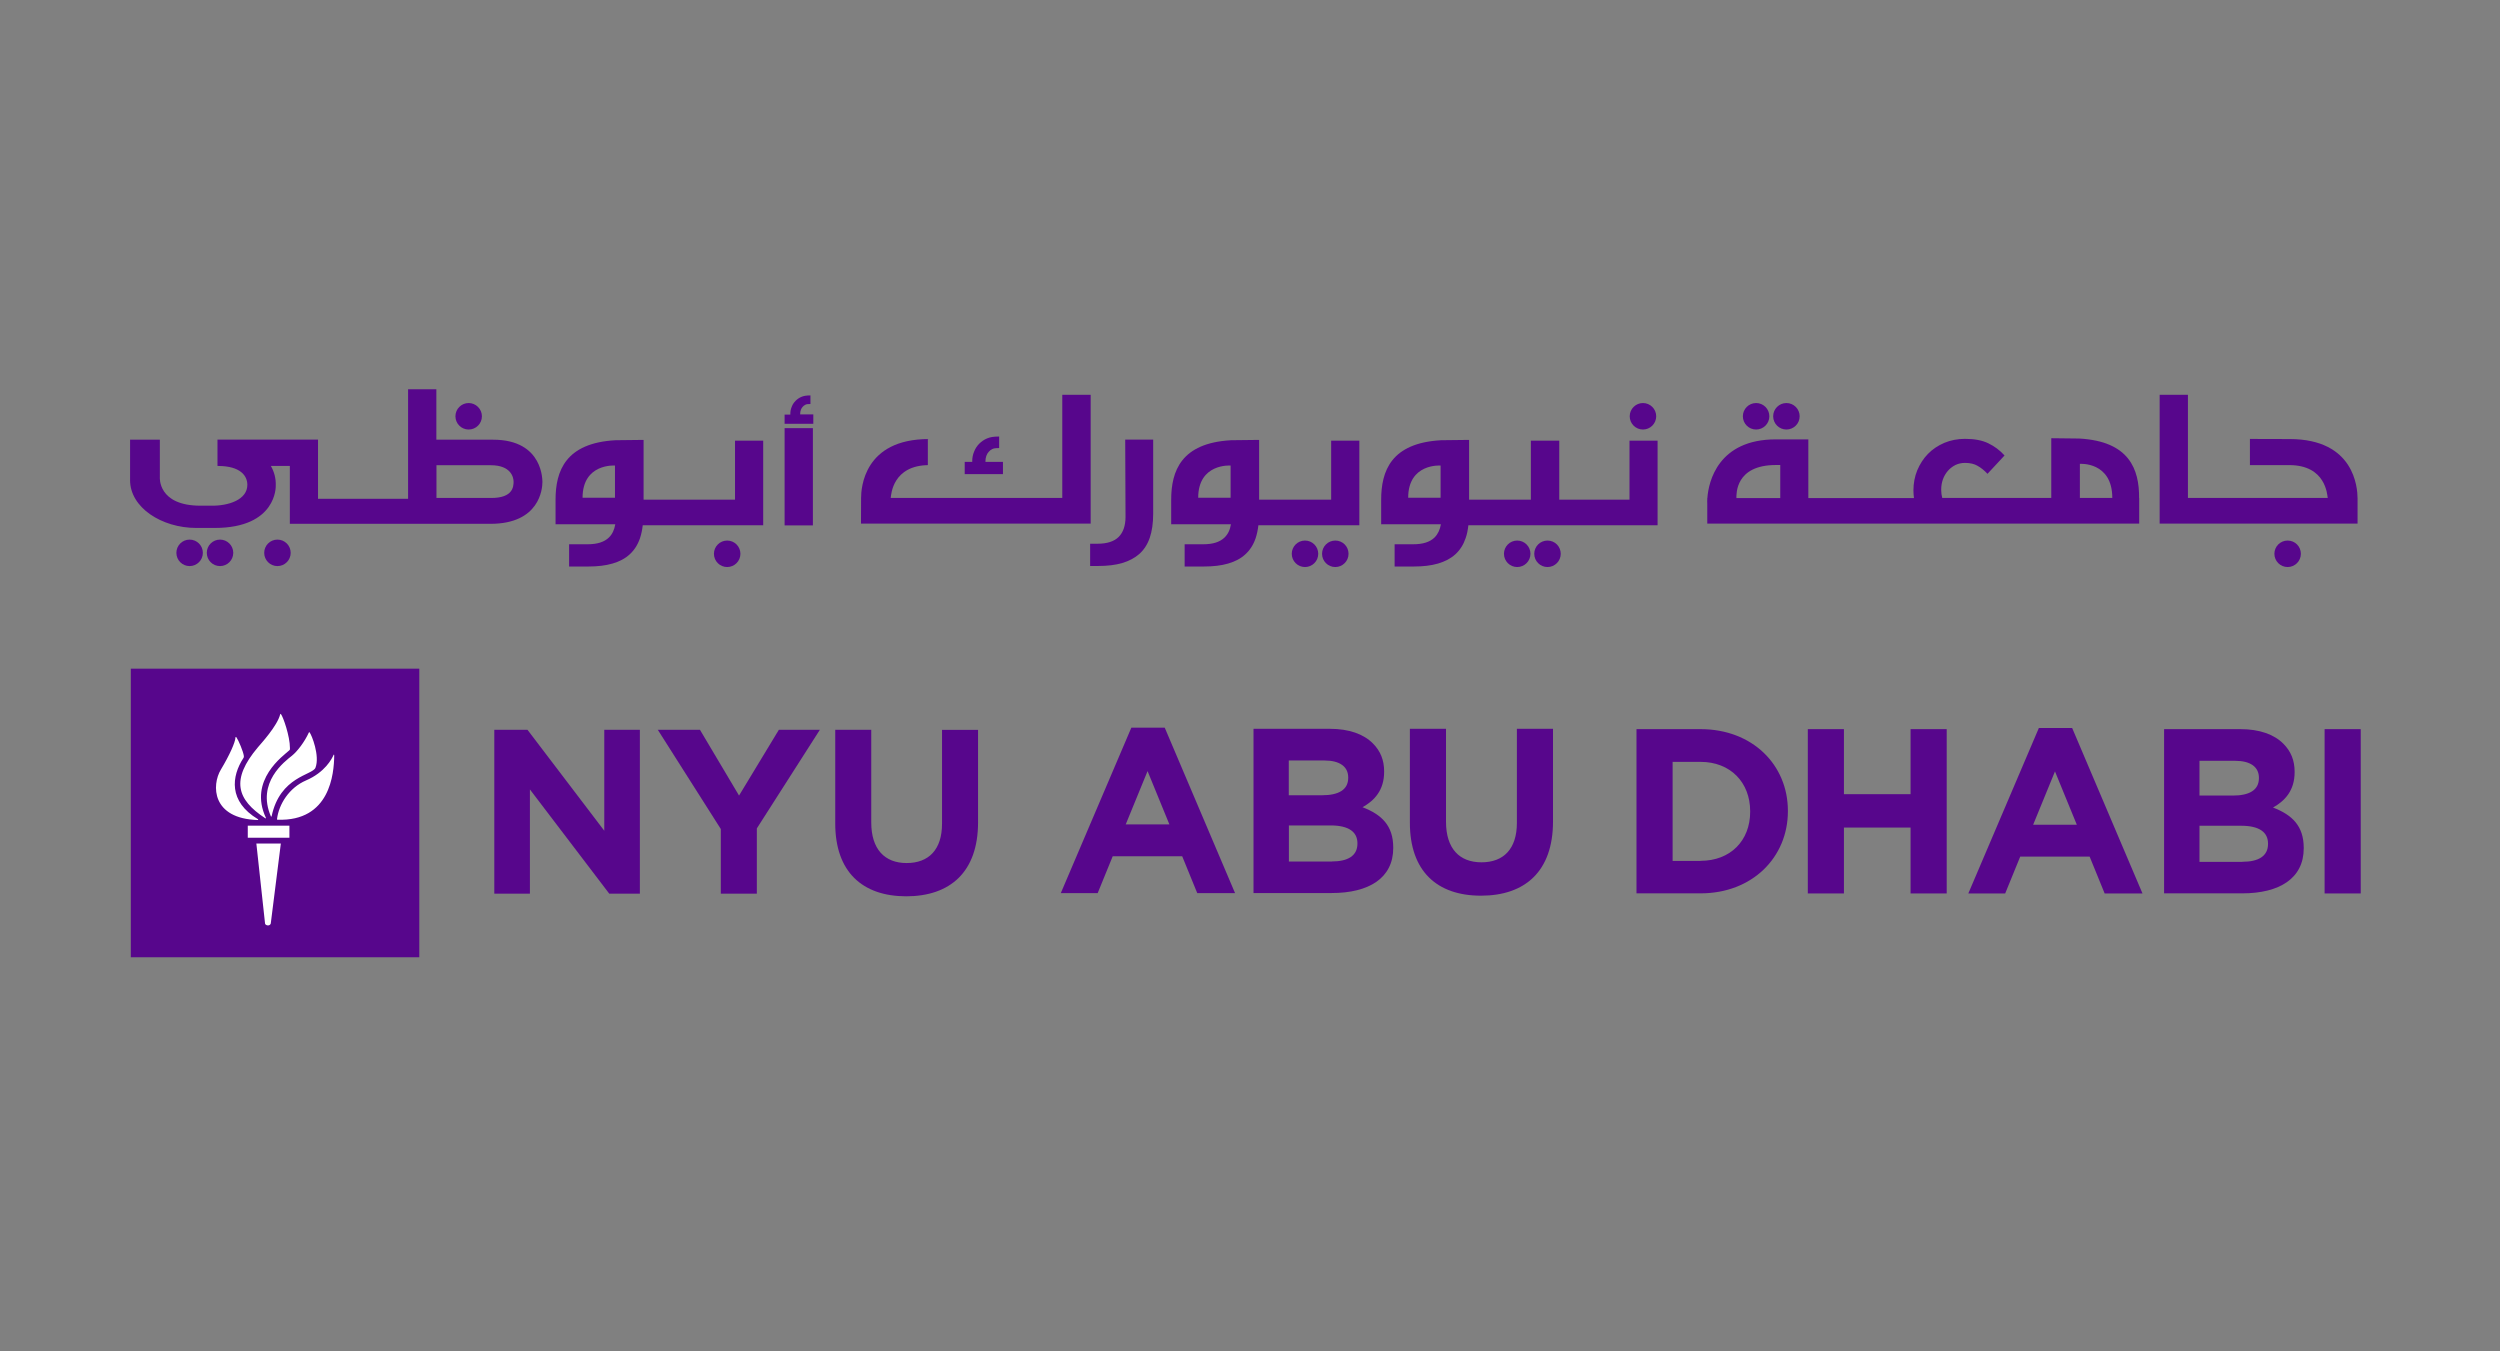 <?xml version="1.0" encoding="UTF-8"?>
<svg xmlns="http://www.w3.org/2000/svg" width="370" height="200" viewBox="0 0 370 200" fill="none">
  <rect x="0" y="0" width="370" height="200" fill="#808080" stroke="none"/>
  <g clip-path="url(#clip0_1094_1056)">
    <path d="M116.121 77.744V63.365H120.308V77.759H116.121V77.744Z" fill="#57068C"></path>
    <path d="M127.426 77.492H161.42V58.426H157.217V73.698H131.816C131.816 73.682 131.816 73.651 131.832 73.635C131.895 73.259 132.083 68.837 137.508 68.837H137.32V64.964L137.461 64.98C127.849 64.98 127.441 72.24 127.441 73.714L127.426 77.492Z" fill="#57068C"></path>
    <path d="M166.531 65.059L166.578 76.505C166.578 77.806 166.233 78.794 165.559 79.468C164.884 80.142 163.834 80.472 162.407 80.472H161.341V83.765H162.532C163.897 83.765 165.088 83.623 166.092 83.326C167.111 83.028 167.958 82.573 168.648 81.961C169.322 81.35 169.839 80.55 170.169 79.578C170.498 78.606 170.67 77.43 170.67 76.05V65.059H166.531Z" fill="#57068C"></path>
    <path d="M112.969 65.215H108.782V73.949H95.251V65.121H95.235V65.106L91.096 65.153C83.695 65.56 82.221 69.7 82.221 73.98C82.221 77.1 82.221 77.587 82.221 77.587H91.017H91.064C90.923 78.402 90.625 79.061 90.123 79.546C89.433 80.221 88.398 80.55 86.972 80.55H84.228V83.843H87.097C88.461 83.843 89.637 83.702 90.656 83.404C91.676 83.106 92.522 82.667 93.197 82.04C93.871 81.428 94.388 80.628 94.718 79.656C94.906 79.092 95.047 78.449 95.125 77.743H112.953V65.215H112.969ZM91.017 73.667H86.219C86.219 68.539 91.017 68.9 91.017 68.9V73.667Z" fill="#57068C"></path>
    <path d="M201.199 65.215H197.012V73.949H186.35V65.121H186.319V65.106L182.211 65.153C174.81 65.56 173.336 69.7 173.336 73.98C173.336 77.1 173.336 77.587 173.336 77.587H182.132H182.179C182.054 78.402 181.74 79.061 181.239 79.546C180.549 80.221 179.514 80.55 178.087 80.55H175.327V83.843H178.197C179.561 83.843 180.752 83.702 181.772 83.404C182.791 83.106 183.638 82.667 184.312 82.04C184.986 81.428 185.503 80.628 185.833 79.656C186.021 79.092 186.162 78.449 186.24 77.743H201.183V65.215H201.199ZM182.132 73.667H177.334C177.334 68.539 182.132 68.9 182.132 68.9V73.667Z" fill="#57068C"></path>
    <path d="M241.166 65.215V73.949H230.771V65.215H226.569V73.949H217.427V65.121H217.396V65.106L213.288 65.153C205.887 65.56 204.413 69.7 204.413 73.98C204.413 77.1 204.413 77.587 204.413 77.587H213.209H213.256C213.115 78.402 212.802 79.061 212.316 79.546C211.626 80.221 210.591 80.55 209.164 80.55H206.404V83.843H209.274C210.622 83.843 211.814 83.702 212.833 83.404C213.852 83.106 214.699 82.667 215.389 82.04C216.063 81.428 216.581 80.628 216.91 79.656C217.114 79.092 217.239 78.449 217.318 77.743H228.779H230.739H245.322V65.215H241.166ZM213.209 73.667H208.411C208.411 68.539 213.209 68.9 213.209 68.9V73.667Z" fill="#57068C"></path>
    <path d="M72.986 65.075H64.581V57.611H60.395V65.075V73.824H47.067V65.059H32.187V68.963H32.312C35.589 68.979 36.608 70.422 36.608 71.754C36.608 73.95 33.849 74.906 31.121 74.843H29.678C23.312 74.843 23.657 70.626 23.657 70.626V65.075H19.251V71.065C19.251 75.11 23.908 78.136 29.051 78.136H31.779C41.03 78.136 40.811 71.911 40.811 71.911C40.858 70.798 40.575 69.81 40.089 68.963H42.896V77.525H72.594C79.853 77.525 80.277 72.366 80.277 71.347C80.261 71.347 80.543 65.075 72.986 65.075ZM72.719 73.699H64.597V68.854H72.641C75.588 68.854 76.012 70.594 76.012 71.315C75.996 71.99 75.949 73.699 72.719 73.699Z" fill="#57068C"></path>
    <path d="M71.323 61.61C71.323 62.692 70.445 63.57 69.363 63.57C68.281 63.57 67.403 62.692 67.403 61.61C67.403 60.529 68.281 59.65 69.363 59.65C70.43 59.65 71.323 60.529 71.323 61.61Z" fill="#57068C"></path>
    <path d="M245.118 61.61C245.118 62.692 244.24 63.57 243.158 63.57C242.076 63.57 241.198 62.692 241.198 61.61C241.198 60.529 242.076 59.65 243.158 59.65C244.24 59.65 245.118 60.529 245.118 61.61Z" fill="#57068C"></path>
    <path d="M43.022 81.821C43.022 82.903 42.143 83.781 41.062 83.781C39.98 83.781 39.102 82.903 39.102 81.821C39.102 80.739 39.98 79.861 41.062 79.861C42.143 79.861 43.022 80.739 43.022 81.821Z" fill="#57068C"></path>
    <path d="M109.582 81.962C109.582 83.044 108.704 83.922 107.622 83.922C106.54 83.922 105.662 83.044 105.662 81.962C105.662 80.88 106.54 80.002 107.622 80.002C108.704 80.002 109.582 80.88 109.582 81.962Z" fill="#57068C"></path>
    <path d="M30.023 81.821C30.023 82.903 29.145 83.781 28.064 83.781C26.982 83.781 26.104 82.903 26.104 81.821C26.104 80.739 26.982 79.861 28.064 79.861C29.145 79.861 30.023 80.739 30.023 81.821Z" fill="#57068C"></path>
    <path d="M34.523 81.821C34.523 82.903 33.645 83.781 32.563 83.781C31.482 83.781 30.604 82.903 30.604 81.821C30.604 80.739 31.482 79.861 32.563 79.861C33.645 79.861 34.523 80.739 34.523 81.821Z" fill="#57068C"></path>
    <path d="M195.1 81.962C195.1 83.044 194.222 83.922 193.14 83.922C192.058 83.922 191.18 83.044 191.18 81.962C191.18 80.88 192.058 80.002 193.14 80.002C194.222 80.002 195.1 80.88 195.1 81.962Z" fill="#57068C"></path>
    <path d="M199.584 81.962C199.584 83.044 198.706 83.922 197.624 83.922C196.542 83.922 195.664 83.044 195.664 81.962C195.664 80.88 196.542 80.002 197.624 80.002C198.722 80.002 199.584 80.88 199.584 81.962Z" fill="#57068C"></path>
    <path d="M226.506 81.962C226.506 83.044 225.628 83.922 224.546 83.922C223.464 83.922 222.586 83.044 222.586 81.962C222.586 80.88 223.464 80.002 224.546 80.002C225.628 80.002 226.506 80.88 226.506 81.962Z" fill="#57068C"></path>
    <path d="M230.99 81.962C230.99 83.044 230.112 83.922 229.03 83.922C227.948 83.922 227.07 83.044 227.07 81.962C227.07 80.88 227.948 80.002 229.03 80.002C230.128 80.002 230.99 80.88 230.99 81.962Z" fill="#57068C"></path>
    <path d="M118.426 61.25V61.234C118.426 61.046 118.457 60.858 118.52 60.67C118.583 60.497 118.677 60.34 118.787 60.215C118.896 60.09 119.038 59.98 119.194 59.901C119.351 59.823 119.508 59.791 119.947 59.791V58.522C119.304 58.522 118.928 58.6 118.599 58.741C118.269 58.882 117.971 59.086 117.736 59.337C117.485 59.588 117.297 59.87 117.172 60.215C117.031 60.544 116.968 60.905 116.968 61.281V61.297C116.968 61.328 116.968 61.344 116.968 61.359H116.121V62.724H120.37V61.328H118.426C118.426 61.312 118.426 61.281 118.426 61.25Z" fill="#57068C"></path>
    <path d="M145.85 68.243V68.212C145.85 67.945 145.897 67.71 145.975 67.475C146.053 67.24 146.179 67.036 146.336 66.863C146.477 66.691 146.665 66.55 146.869 66.456C147.073 66.362 147.292 66.315 147.872 66.315V64.606C147.01 64.606 146.524 64.7 146.085 64.888C145.63 65.076 145.254 65.342 144.924 65.672C144.595 66.001 144.344 66.393 144.172 66.832C143.984 67.271 143.89 67.741 143.89 68.243V68.275C143.89 68.306 143.89 68.337 143.89 68.353H142.776V70.172H148.437V68.353H145.85C145.85 68.322 145.85 68.29 145.85 68.243Z" fill="#57068C"></path>
    <path d="M338.867 64.98L332.987 64.964V68.837H338.82C344.245 68.837 344.418 73.259 344.496 73.635C344.496 73.651 344.496 73.682 344.512 73.698H323.814V58.426H319.628V77.492H348.918V73.714C348.902 72.24 348.494 64.98 338.867 64.98Z" fill="#57068C"></path>
    <path d="M338.569 80.002C337.487 80.002 336.609 80.88 336.609 81.962C336.609 83.044 337.487 83.922 338.569 83.922C339.651 83.922 340.529 83.044 340.529 81.962C340.529 80.88 339.667 80.002 338.569 80.002Z" fill="#57068C"></path>
    <path d="M259.904 63.57C260.986 63.57 261.864 62.692 261.864 61.61C261.864 60.529 260.986 59.65 259.904 59.65C258.822 59.65 257.944 60.529 257.944 61.61C257.944 62.692 258.822 63.57 259.904 63.57Z" fill="#57068C"></path>
    <path d="M264.389 63.57C265.471 63.57 266.349 62.692 266.349 61.61C266.349 60.529 265.471 59.65 264.389 59.65C263.307 59.65 262.429 60.529 262.429 61.61C262.429 62.692 263.307 63.57 264.389 63.57Z" fill="#57068C"></path>
    <path d="M307.728 64.903L303.619 64.856V64.871H303.588V73.699H287.454C287.359 73.323 287.297 72.946 287.297 72.539V72.492C287.297 71.943 287.375 71.441 287.548 70.955C287.72 70.469 287.971 70.046 288.285 69.685C288.598 69.324 288.974 69.042 289.398 68.822C289.821 68.619 290.307 68.509 290.825 68.509C291.562 68.509 292.189 68.65 292.691 68.948C293.192 69.23 293.678 69.622 294.149 70.124L296.673 67.411C295.983 66.643 295.184 66.047 294.274 65.608C293.365 65.169 292.22 64.95 290.84 64.95C289.711 64.95 288.692 65.153 287.751 65.545C286.811 65.953 286.011 66.486 285.337 67.176C284.663 67.866 284.145 68.681 283.753 69.606C283.377 70.531 283.189 71.519 283.189 72.554V72.601C283.189 72.978 283.22 73.338 283.267 73.715H267.634V65.028H262.805C254.307 65.028 252.864 71.253 252.691 73.715H252.676V73.903C252.66 74.169 252.66 74.373 252.676 74.514V74.561V77.493H316.602V73.715H316.587C316.618 69.434 315.128 65.31 307.728 64.903ZM256.988 73.715C256.988 73.119 256.815 68.822 262.836 68.822H263.479V73.715H256.988ZM307.822 73.699V68.65C307.822 68.65 312.62 68.289 312.62 73.699H307.822Z" fill="#57068C"></path>
    <path d="M167.44 107.693H172.379L182.79 132.185H177.193L174.966 126.729H164.68L162.454 132.185H156.997L167.44 107.693ZM173.069 122.009L169.839 114.122L166.609 122.009H173.069Z" fill="#57068C"></path>
    <path d="M185.55 107.865H196.839C199.63 107.865 201.81 108.634 203.19 110.029C204.303 111.142 204.852 112.491 204.852 114.169V114.231C204.852 116.975 203.393 118.496 201.653 119.468C204.475 120.55 206.2 122.181 206.2 125.442V125.505C206.2 129.958 202.594 132.169 197.09 132.169H185.519V107.865H185.55ZM195.679 117.696C198.047 117.696 199.536 116.928 199.536 115.125V115.062C199.536 113.463 198.282 112.553 196.024 112.553H190.74V117.696H195.679ZM197.106 127.496C199.474 127.496 200.9 126.665 200.9 124.862V124.799C200.9 123.169 199.677 122.165 196.933 122.165H190.756V127.512H197.106V127.496Z" fill="#57068C"></path>
    <path d="M208.662 121.758V107.865H214.009V121.616C214.009 125.583 215.985 127.622 219.262 127.622C222.523 127.622 224.499 125.646 224.499 121.789V107.865H229.845V121.585C229.845 128.955 225.706 132.561 219.183 132.561C212.645 132.561 208.662 128.907 208.662 121.758Z" fill="#57068C"></path>
    <path d="M242.201 107.912H251.687C259.323 107.912 264.608 113.165 264.608 120.001V120.064C264.608 126.9 259.323 132.216 251.687 132.216H242.201V107.912ZM251.687 127.402C256.062 127.402 259.026 124.454 259.026 120.142V120.08C259.026 115.768 256.078 112.757 251.687 112.757H247.548V127.418H251.687V127.402Z" fill="#57068C"></path>
    <path d="M267.556 107.912H272.902V117.539H282.765V107.912H288.112V132.231H282.765V122.479H272.902V132.231H267.556V107.912Z" fill="#57068C"></path>
    <path d="M301.753 107.74H306.677L317.088 132.232H311.49L309.264 126.775H298.994L296.767 132.232H291.311L301.753 107.74ZM307.367 122.056L304.137 114.169L300.907 122.056H307.367Z" fill="#57068C"></path>
    <path d="M320.302 107.912H331.591C334.367 107.912 336.562 108.68 337.942 110.076C339.055 111.189 339.604 112.538 339.604 114.215V114.278C339.604 117.022 338.145 118.543 336.405 119.515C339.227 120.597 340.952 122.228 340.952 125.489V125.552C340.952 130.005 337.346 132.216 331.858 132.216H320.286V107.912H320.302ZM330.462 117.743C332.83 117.743 334.32 116.975 334.32 115.172V115.109C334.32 113.51 333.065 112.6 330.807 112.6H325.523V117.743H330.462ZM331.873 127.543C334.241 127.543 335.668 126.712 335.668 124.909V124.846C335.668 123.216 334.445 122.212 331.701 122.212H325.523V127.559H331.873V127.543Z" fill="#57068C"></path>
    <path d="M349.388 107.912H344.041V132.231H349.388V107.912Z" fill="#57068C"></path>
    <path d="M73.142 108.006H78.065L89.433 122.949V108.006H94.701V132.262H90.17L78.426 116.834V132.262H73.157V108.006H73.142Z" fill="#57068C"></path>
    <path d="M106.681 122.698L97.352 108.006H103.592L109.378 117.743L115.274 108.006H121.342L112.012 122.604V132.262H106.681V122.698Z" fill="#57068C"></path>
    <path d="M123.615 121.867V108.006H128.946V121.726C128.946 125.677 130.922 127.731 134.183 127.731C137.445 127.731 139.42 125.755 139.42 121.914V108.022H144.752V121.71C144.752 129.048 140.628 132.654 134.105 132.654C127.598 132.639 123.615 129.001 123.615 121.867Z" fill="#57068C"></path>
    <path d="M53.543 103.836H24.018V140.213H53.543V103.836Z" fill="white"></path>
    <path d="M62.056 141.671H19.36V98.959H62.056V141.671ZM39.227 136.684C39.274 136.982 39.932 137.124 40.073 136.684L41.563 124.846H37.941L39.227 136.684ZM42.833 123.984V122.196H36.671V123.984H42.833ZM41.061 121.318C48.87 121.601 49.434 114.482 49.465 111.816C49.465 111.66 49.387 111.644 49.356 111.754C49.121 112.302 48.101 114.294 45.295 115.501C42.786 116.583 41.265 119.029 40.998 121.224C40.983 121.287 41.03 121.318 41.061 121.318ZM40.199 120.817C41.438 114.89 46.267 114.733 46.69 113.62C47.364 111.863 46.126 108.743 45.812 108.383C45.781 108.335 45.734 108.367 45.718 108.398C45.059 109.841 43.993 111.205 43.225 111.832C42.127 112.71 37.941 115.815 40.089 120.817C40.12 120.879 40.183 120.864 40.199 120.817ZM39.352 121.036C36.733 115.438 41.971 111.832 42.817 111.048C42.943 110.938 42.911 110.844 42.911 110.703C42.911 108.947 41.908 106.093 41.579 105.686C41.532 105.623 41.5 105.654 41.469 105.717C41.03 107.457 38.631 110.045 38.16 110.609C34.115 115.407 35.04 118.339 39.258 121.099C39.321 121.146 39.383 121.099 39.352 121.036ZM38.176 121.24C33.801 118.621 34.24 114.905 36.044 112.161C36.091 112.099 36.091 112.005 36.091 111.895C36.012 111.236 35.307 109.59 35.009 109.151C34.93 109.041 34.868 109.041 34.852 109.135C34.821 109.872 33.974 111.754 32.688 113.902C31.308 116.191 31.308 121.162 38.16 121.365C38.223 121.35 38.239 121.271 38.176 121.24Z" fill="#57068C"></path>
  </g>
  <defs>
    <clipPath id="clip0_1094_1056">
      <rect width="331" height="85" fill="white" transform="translate(19 57)"></rect>
    </clipPath>
  </defs>
</svg>
